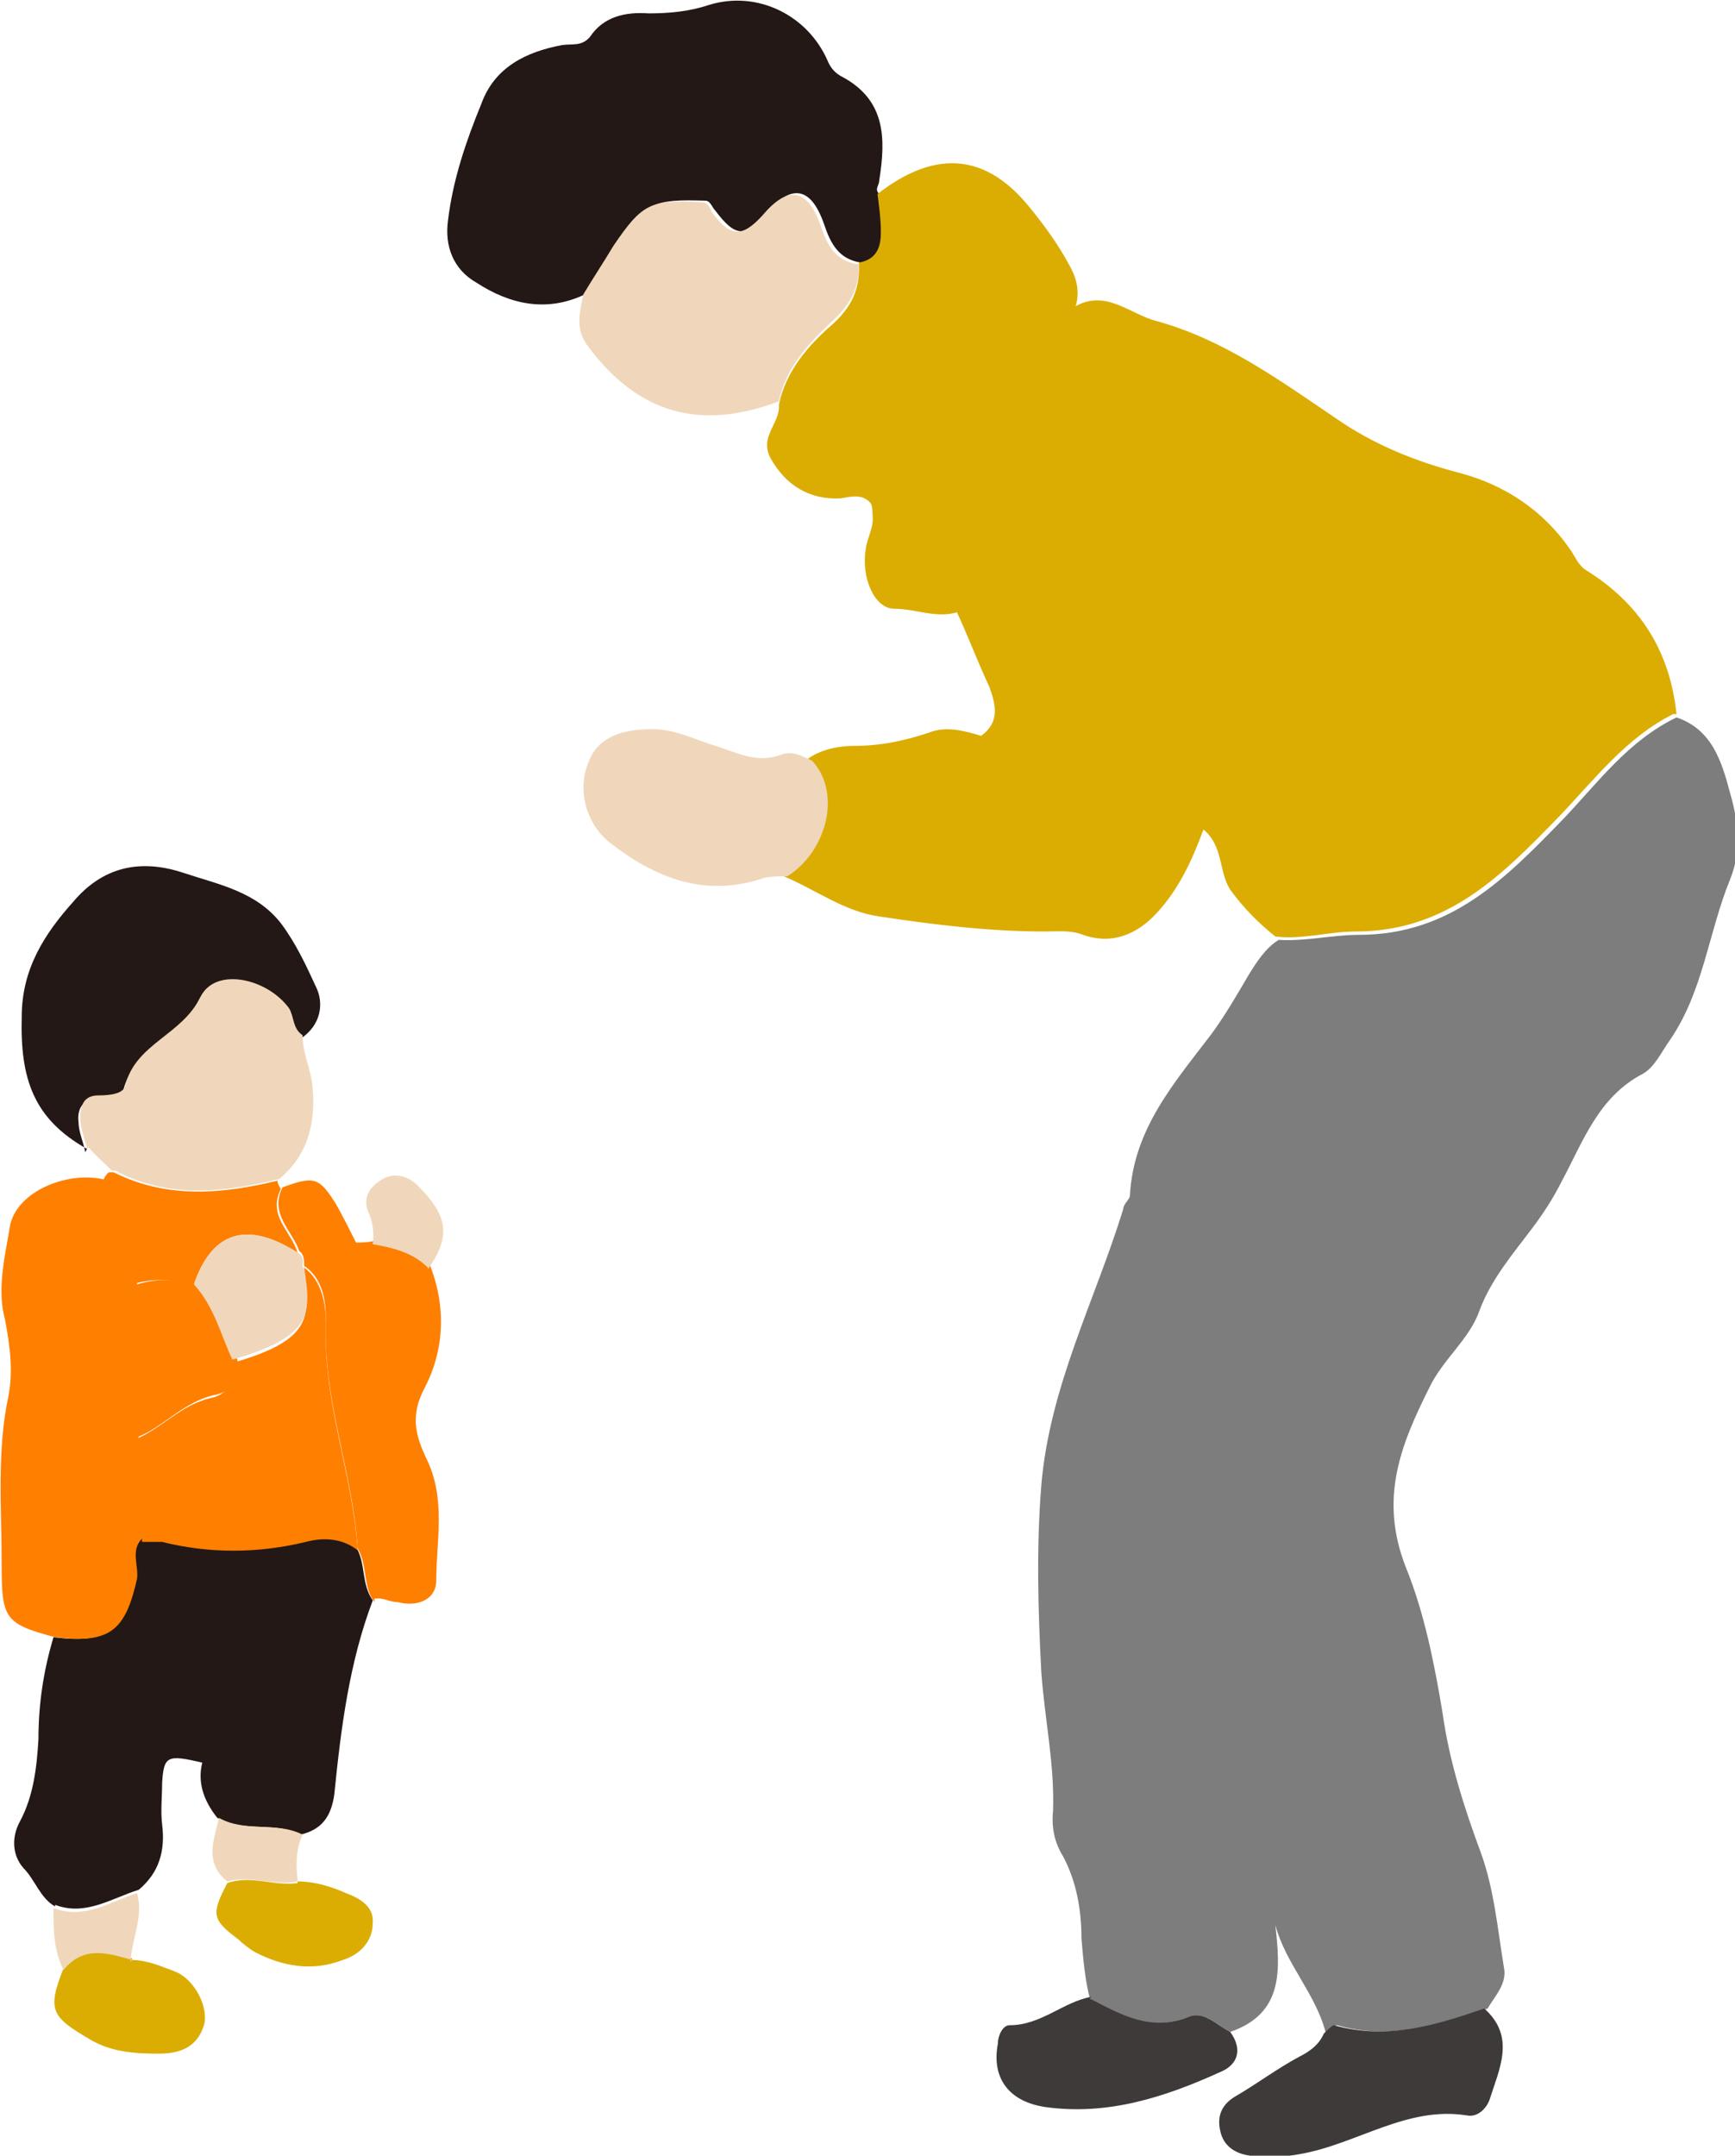 <?xml version="1.0" encoding="UTF-8"?><svg id="_レイヤー_2" xmlns="http://www.w3.org/2000/svg" viewBox="0 0 10.38 12.89"><defs><style>.cls-1{fill:#f0d7bb;}.cls-2{fill:#dbad02;}.cls-3{fill:#3e3a39;}.cls-4{fill:#7d7d7d;}.cls-5{fill:#ff7f00;}.cls-6{fill:#231815;}</style></defs><g id="Layer_1"><g><path class="cls-4" d="m7.93,12.15c-.06-.23-.24-.41-.3-.64.03.27.05.53-.27.64-.08-.04-.16-.13-.25-.09-.22.09-.41,0-.59-.11-.03-.12-.04-.24-.05-.36,0-.17-.03-.34-.11-.49-.05-.08-.07-.17-.06-.27.01-.28-.05-.55-.07-.83-.02-.37-.03-.75,0-1.12.05-.59.32-1.1.49-1.65,0-.03.04-.06.04-.08.02-.4.27-.68.49-.97.08-.11.15-.23.22-.35.05-.08.1-.16.18-.21.16.01.32-.03.48-.03.55,0,.88-.34,1.22-.69.21-.22.39-.47.68-.61.21.07.27.26.32.45.05.17.07.35,0,.52-.13.32-.16.67-.36.96-.05.07-.09.16-.16.2-.27.14-.36.41-.49.65-.05.1-.11.19-.17.27-.12.16-.25.31-.32.5-.06.17-.22.29-.3.46-.17.34-.3.66-.14,1.07.11.27.17.57.22.87.04.29.13.57.23.84.08.22.1.46.14.7.01.09-.06.16-.1.23-.29.1-.59.19-.9.1-.01,0-.04.02-.05.04Z"/><path class="cls-2" d="m10.01,4.27c-.28.14-.47.39-.68.61-.34.35-.67.69-1.22.69-.16,0-.32.05-.48.03-.1-.08-.19-.17-.27-.28-.07-.11-.04-.26-.16-.36-.07.19-.15.36-.28.5-.12.13-.27.19-.44.13-.08-.03-.15-.02-.23-.02-.33,0-.66-.04-.99-.09-.21-.03-.38-.16-.57-.24.23-.15.32-.5.14-.7.08-.06.19-.08.28-.08.16,0,.3-.03.45-.08.1-.04.21-.01.31.02.11-.08.09-.18.05-.29-.07-.15-.13-.31-.2-.46.03-.18.02-.36,0-.53-.05-.33-.04-.61.21-.87.15-.16.31-.29.49-.41.19-.12.34.04.5.08.4.11.73.35,1.07.58.23.16.48.26.75.33.26.07.49.22.65.45.03.04.05.1.1.13.32.2.5.48.54.86Z"/><path class="cls-6" d="m.33,11.4c-.09-.05-.12-.16-.19-.23-.07-.08-.07-.19-.02-.28.08-.15.1-.32.11-.49,0-.21.03-.41.09-.61.33.04.42-.04.49-.35.02-.08-.04-.17.03-.24.04,0,.08,0,.12,0,.29.08.57.07.86,0,.11-.02.22-.01.31.05.06.1.03.22.1.32-.14.37-.19.76-.23,1.16-.02.14-.08.21-.2.24-.16-.08-.34-.01-.5-.1-.08-.1-.12-.21-.09-.33-.21-.05-.23-.04-.24.12,0,.08-.01.17,0,.25.02.16-.02.29-.14.39-.16.05-.32.16-.5.09Z"/><path class="cls-6" d="m3.5,1.76c-.23.11-.45.06-.65-.07-.14-.08-.19-.22-.17-.37.03-.25.11-.48.2-.7.08-.22.27-.31.48-.35.06-.01.12.01.17-.05.08-.12.21-.15.35-.14.12,0,.24-.01.36-.05.29-.09.59.06.71.33.02.05.05.08.09.1.26.14.26.37.22.62,0,.03-.03.05,0,.08,0,.08.02.15.02.23,0,.09-.02.17-.13.18-.13-.02-.18-.11-.22-.23-.08-.23-.2-.24-.35-.06-.12.14-.18.14-.3-.02-.02-.02-.03-.06-.06-.06-.31-.01-.36.01-.53.26-.06.1-.12.19-.18.29Z"/><path class="cls-2" d="m5.14,1.57c.11-.02.13-.1.13-.18,0-.08-.01-.15-.02-.23.36-.28.66-.23.91.08.09.11.17.22.24.35.05.09.06.17.03.26-.18.12-.34.25-.49.41-.25.26-.27.54-.21.87.03.17.04.35,0,.53-.13.04-.25-.02-.38-.02-.12,0-.2-.19-.17-.36.01-.07.05-.13.04-.2,0-.02,0-.05-.01-.07-.05-.06-.12-.04-.18-.03-.19.01-.33-.08-.42-.24-.07-.13.06-.21.05-.32.04-.2.18-.36.32-.48.12-.11.16-.21.16-.35Z"/><path class="cls-5" d="m.85,9.2c-.07.07-.02.16-.03.24-.07.31-.16.39-.49.35-.3-.08-.32-.11-.32-.43,0-.34-.03-.68.04-1.01.03-.15.01-.3-.02-.46-.05-.18,0-.38.03-.56.04-.21.36-.34.59-.27.11.18.15.38.17.62.13-.04.25-.03.37,0,.12.13.15.3.23.45.02.11-.03.19-.13.21-.19.04-.31.19-.46.25-.06.22.04.41.05.61Z"/><path class="cls-6" d="m.52,6.87c-.32-.18-.4-.42-.39-.79,0-.29.14-.5.31-.69.17-.2.39-.26.66-.17.21.07.43.11.58.3.09.12.15.25.21.38.05.1.03.23-.09.31-.06-.04-.05-.11-.08-.16-.13-.19-.44-.25-.53-.07-.11.22-.38.28-.45.53-.01.05-.1.06-.16.06-.09,0-.12.07-.11.14,0,.06.03.12.04.18Z"/><path class="cls-1" d="m5.14,1.57c0,.14-.04.24-.16.35-.14.13-.28.28-.32.48-.48.18-.85.07-1.15-.34-.07-.1-.04-.2-.02-.3.06-.1.12-.19.18-.29.17-.25.22-.28.53-.26.04,0,.05.04.06.06.11.15.18.15.3.02.15-.18.27-.17.35.06.04.12.09.21.22.23Z"/><path class="cls-5" d="m2.24,9.58c-.07-.09-.04-.22-.1-.32-.03-.46-.21-.89-.19-1.36,0-.1-.01-.25-.13-.33,0-.03,0-.07-.03-.09-.04-.12-.18-.22-.1-.38.19-.07.22-.06.32.1.04.07.08.15.12.23.03,0,.07,0,.11-.01.12.02.23.06.33.14.1.25.09.51-.03.74-.09.17-.05.29.01.42.12.24.06.49.06.73,0,.12-.12.16-.23.13-.05,0-.09-.03-.14-.02Z"/><path class="cls-1" d="m.52,6.87c-.01-.06-.04-.12-.04-.18,0-.08.02-.14.11-.14.07,0,.15-.01.16-.06.06-.25.34-.3.45-.53.09-.18.4-.11.53.07.03.05.02.12.08.16,0,.11.05.2.06.31.02.22-.03.41-.2.55-.33.08-.66.12-.98-.05,0,0-.02,0-.02,0-.05-.05-.1-.09-.14-.14Z"/><path class="cls-1" d="m4.85,4.54c.19.19.1.55-.14.7-.05,0-.1,0-.14.01-.35.12-.65,0-.92-.21-.14-.11-.2-.31-.13-.48.05-.14.18-.2.38-.2.14,0,.25.06.38.1.13.04.25.11.4.05.06-.02.12.01.18.04Z"/><path class="cls-3" d="m7.93,12.15s.04-.04.05-.04c.32.09.61,0,.9-.1.19.17.09.36.03.55-.02.05-.07.1-.13.09-.36-.06-.66.17-1,.23-.1.02-.2.02-.3.01-.08-.01-.16-.05-.18-.15-.02-.09.01-.16.1-.21.12-.07.24-.16.37-.23.06-.03.12-.07.15-.14Z"/><path class="cls-3" d="m6.52,11.95c.19.1.37.2.59.11.09-.04.17.05.25.09.08.11.04.2-.06.24-.33.15-.67.26-1.04.21-.22-.03-.33-.17-.29-.38,0-.05.03-.11.07-.11.19,0,.32-.14.49-.17Z"/><path class="cls-2" d="m.79,11.72c.09,0,.18.04.26.07.12.05.2.22.17.32-.04.13-.14.17-.27.17-.15,0-.29-.01-.42-.09-.22-.13-.25-.17-.15-.42.12-.15.26-.1.41-.06Z"/><path class="cls-5" d="m.66,7.01s.02,0,.02,0c.32.16.65.13.98.05,0,.02.01.03.02.05-.08.16.06.25.1.38-.3-.19-.51-.13-.62.19-.12-.03-.24-.04-.37,0-.02-.23-.05-.44-.17-.62,0-.02.02-.04.03-.05Z"/><path class="cls-2" d="m1.78,11.25c.1,0,.2.03.29.07.08.03.17.08.16.18,0,.11-.08.19-.18.22-.18.07-.36.04-.53-.05-.03-.02-.06-.04-.09-.07-.16-.12-.17-.15-.07-.34.14-.05.28.02.42,0Z"/><path class="cls-1" d="m2.56,7.58c-.09-.09-.21-.12-.33-.14.01-.07,0-.14-.03-.2-.03-.09.02-.15.09-.19.07-.04.15-.02.21.04.18.18.2.3.06.5Z"/><path class="cls-1" d="m1.78,11.25c-.14.03-.28-.04-.42,0-.14-.11-.08-.25-.05-.38.16.09.34.02.5.1-.04.09-.04.18-.03.27Z"/><path class="cls-1" d="m.79,11.72c-.14-.04-.29-.09-.41.06-.06-.12-.06-.24-.06-.37.19.07.34-.04.5-.09.04.14-.03.27-.04.41Z"/><path class="cls-5" d="m1.82,7.58c.11.08.13.23.13.33-.02.47.16.9.19,1.36-.09-.07-.2-.08-.31-.05-.29.07-.58.07-.86,0-.04,0-.08,0-.12,0,0-.2-.11-.39-.05-.61.16-.06.28-.21.46-.25.1-.02.15-.1.13-.21.49-.14.46-.28.43-.55Z"/><path class="cls-1" d="m1.82,7.58c.04.27.06.41-.43.55-.07-.15-.11-.32-.23-.45.11-.32.32-.38.62-.19.04.02.03.05.03.09Z"/></g></g></svg>